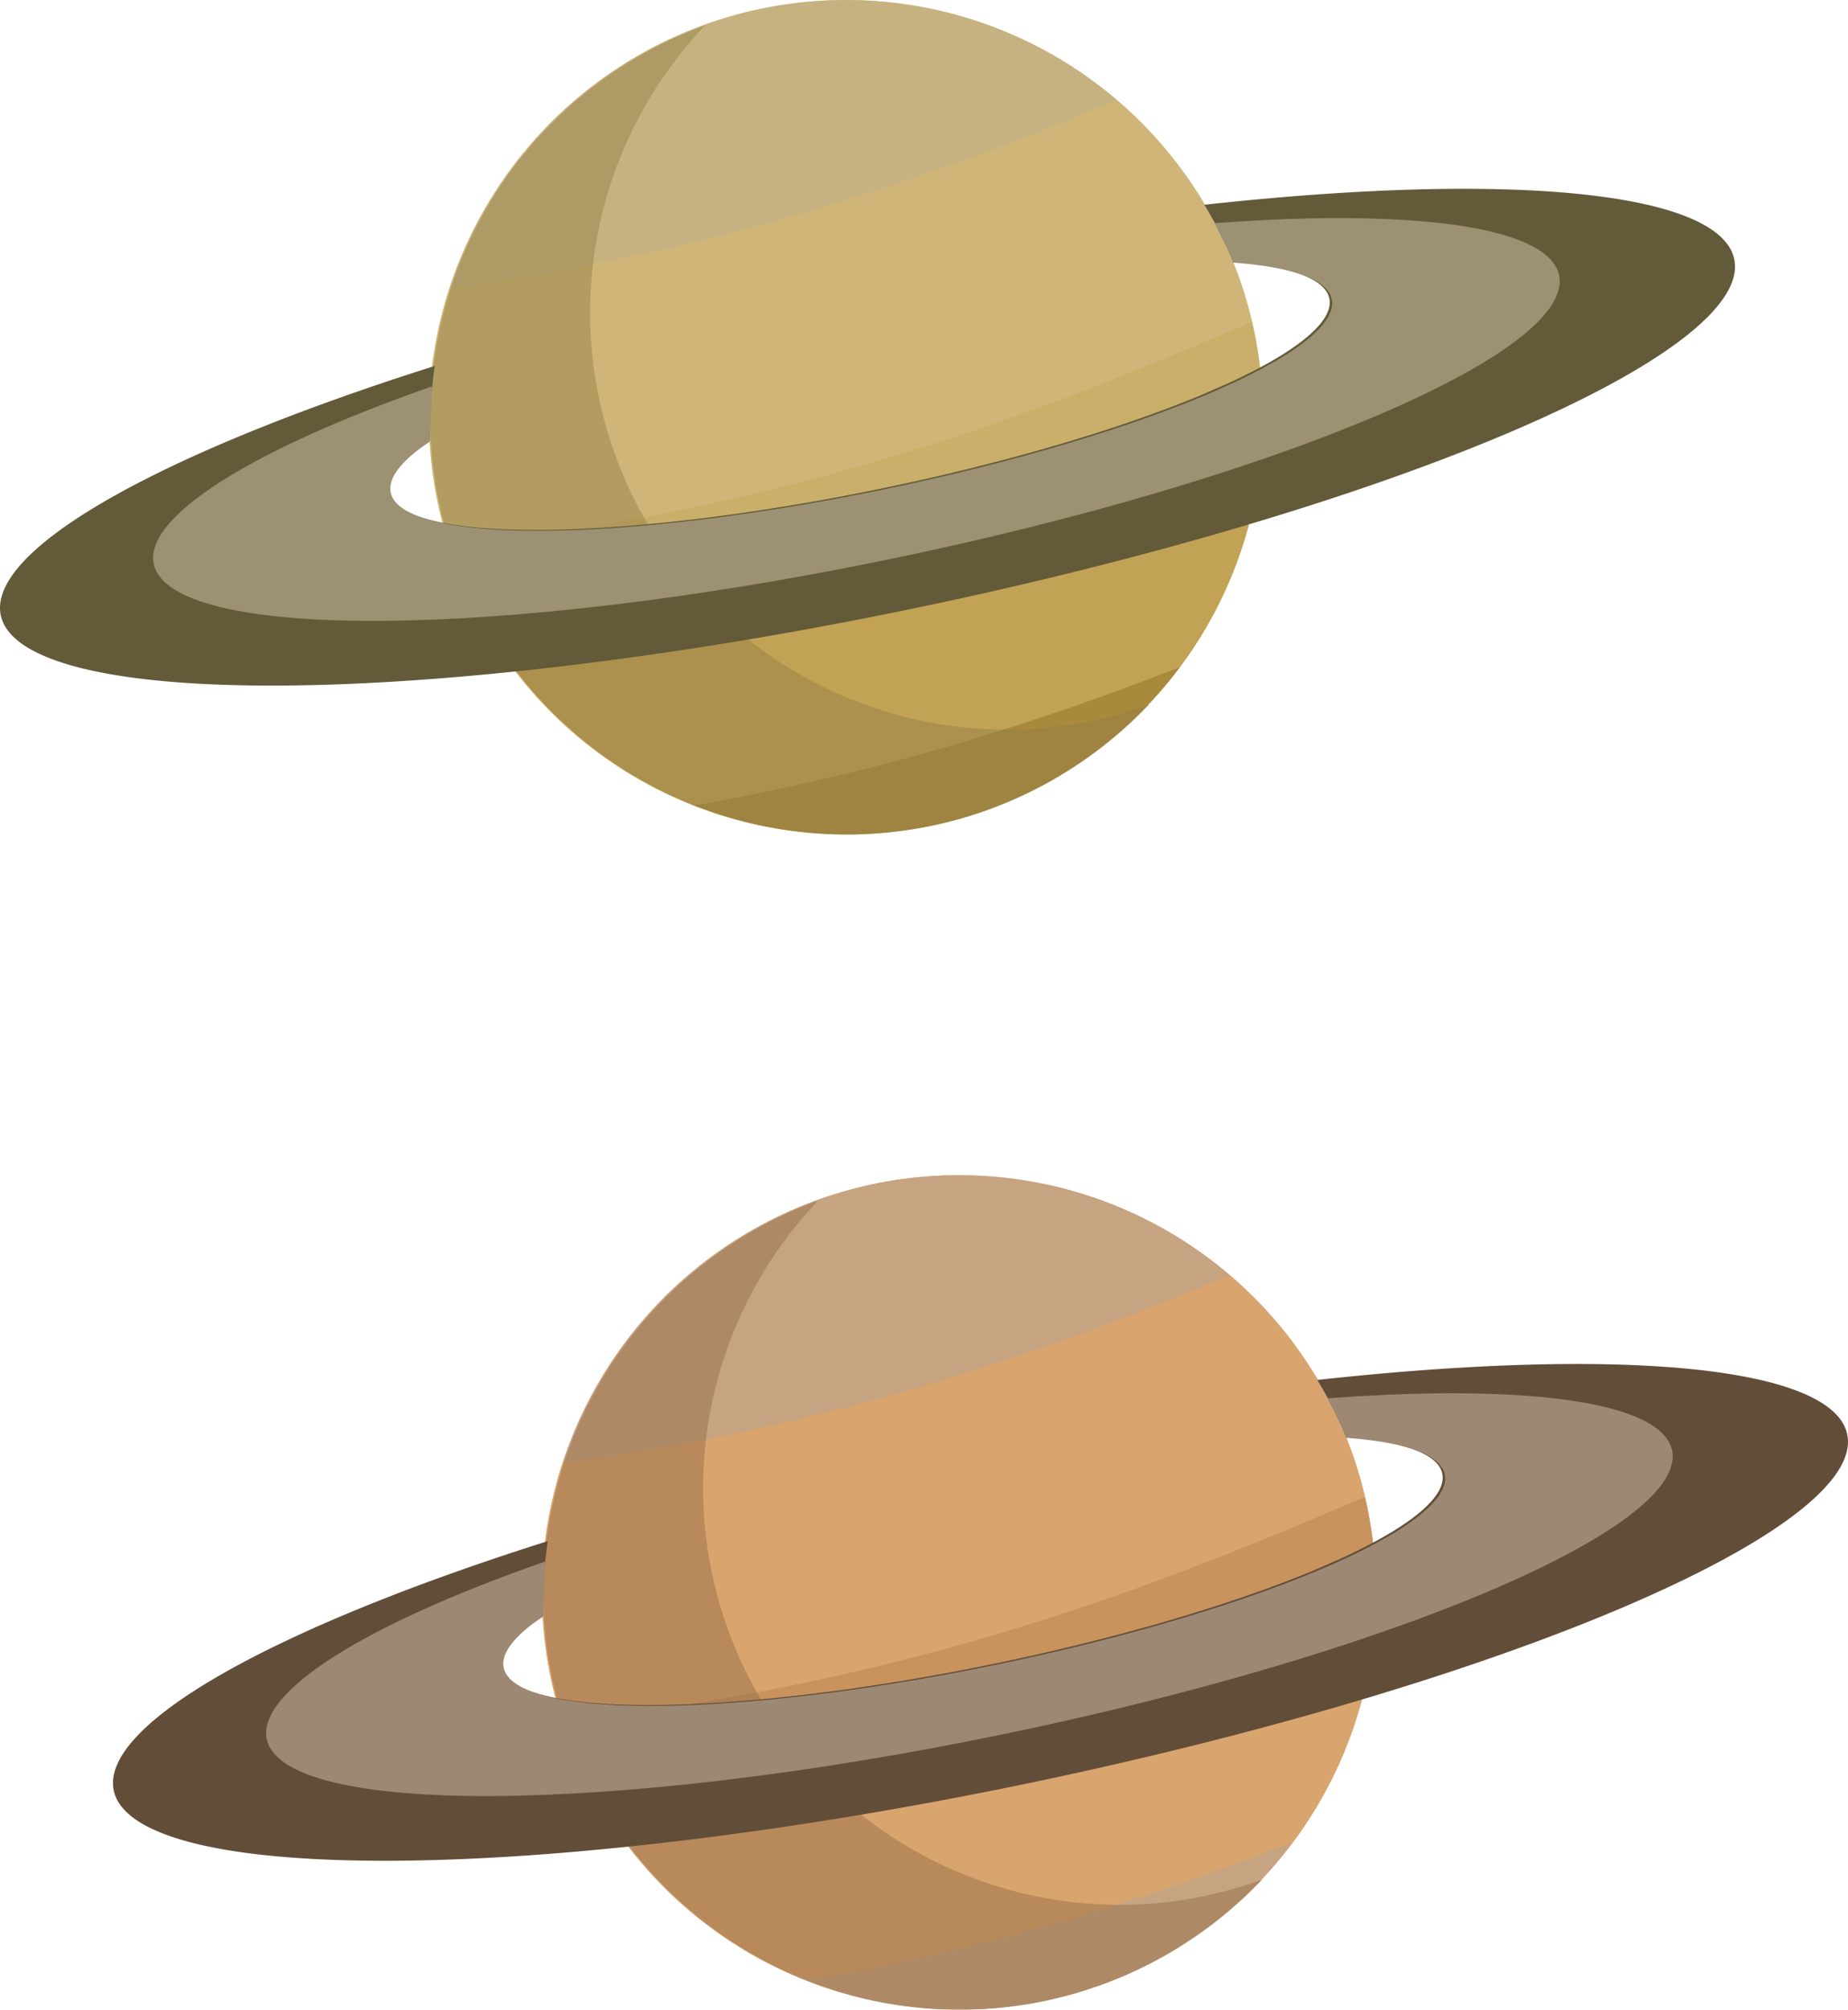<?xml version="1.0" encoding="UTF-8" standalone="no"?>
<!-- Created with Inkscape (http://www.inkscape.org/) -->

<svg
   xmlns:dc="http://purl.org/dc/elements/1.1/"
   xmlns:cc="http://creativecommons.org/ns#"
   xmlns:rdf="http://www.w3.org/1999/02/22-rdf-syntax-ns#"
   xmlns:svg="http://www.w3.org/2000/svg"
   xmlns="http://www.w3.org/2000/svg"
   xmlns:sodipodi="http://sodipodi.sourceforge.net/DTD/sodipodi-0.dtd"
   xmlns:inkscape="http://www.inkscape.org/namespaces/inkscape"
   width="109.87mm"
   height="119.437mm"
   viewBox="0 0 389.301 423.203"
   id="svg9133"
   version="1.1"
   inkscape:version="0.91 r"
   sodipodi:docname="saturn.svg">
  <defs
     id="defs9135" />
  <sodipodi:namedview
     id="base"
     pagecolor="#ffffff"
     bordercolor="#666666"
     borderopacity="1.0"
     inkscape:pageopacity="0.0"
     inkscape:pageshadow="2"
     inkscape:zoom="0.35"
     inkscape:cx="-276.06357"
     inkscape:cy="211.6015"
     inkscape:document-units="px"
     inkscape:current-layer="layer1"
     showgrid="false"
     fit-margin-top="0"
     fit-margin-left="0"
     fit-margin-right="0"
     fit-margin-bottom="0"
     inkscape:window-width="1600"
     inkscape:window-height="836"
     inkscape:window-x="0"
     inkscape:window-y="27"
     inkscape:window-maximized="1" />
  <g
     inkscape:label="Layer 1"
     inkscape:groupmode="layer"
     id="layer1"
     transform="translate(-173.921,-320.761)">
    <circle
       style="opacity:1;fill:#cfb678;fill-opacity:1;stroke:none;stroke-width:4.2;stroke-linecap:round;stroke-miterlimit:4;stroke-dasharray:none;stroke-dashoffset:0;stroke-opacity:0.784;filter:url(#filter4240)"
       id="circle10817"
       cx="352.133"
       cy="408.622"
       r="87.861" />
    <path
       inkscape:connector-curvature="0"
       id="path10821"
       d="m 422.542,461.163 c -4.73,1.846 -9.523,3.665 -14.409,5.441 -5.019,1.825 -10.13,3.608 -15.353,5.341 -5.222,1.733 -10.557,3.415 -16.022,5.039 -5.465,1.623 -11.061,3.188 -16.808,4.683 -5.748,1.496 -11.646,2.923 -17.716,4.273 -6.07,1.35 -12.311,2.624 -18.743,3.81 -1.106,0.204 -2.301,0.367 -3.418,0.566 a 87.861,87.861 0 0 0 55.545,2.998 87.861,87.861 0 0 0 46.924,-32.152 z"
       style="opacity:1;fill:#a98a3c;fill-opacity:1;stroke:none;stroke-width:4.2;stroke-linecap:round;stroke-miterlimit:4;stroke-dasharray:none;stroke-dashoffset:0;stroke-opacity:0.784;filter:url(#filter4240)" />
    <path
       inkscape:connector-curvature="0"
       id="path10823"
       d="m 439.718,414.564 c -8.718,3.722 -17.524,7.404 -26.614,10.958 -4.856,1.899 -9.784,3.766 -14.803,5.591 -5.019,1.825 -10.13,3.608 -15.353,5.341 -5.222,1.733 -10.557,3.415 -16.022,5.039 -5.465,1.623 -11.061,3.188 -16.808,4.683 -5.748,1.496 -11.646,2.923 -17.716,4.273 -6.07,1.35 -12.311,2.624 -18.743,3.81 -6.432,1.187 -13.054,2.286 -19.887,3.291 -4.277,0.629 -8.792,1.151 -13.239,1.703 a 87.861,87.861 0 0 0 39.54,31.063 c 1.117,-0.199 2.313,-0.362 3.418,-0.566 6.432,-1.187 12.673,-2.46 18.743,-3.81 6.07,-1.35 11.969,-2.778 17.716,-4.273 5.748,-1.496 11.343,-3.06 16.808,-4.683 5.465,-1.623 10.8,-3.305 16.022,-5.039 5.222,-1.733 10.333,-3.516 15.353,-5.341 4.886,-1.776 9.678,-3.595 14.409,-5.441 a 87.861,87.861 0 0 0 17.176,-46.599 z"
       style="opacity:1;fill:#c2a254;fill-opacity:1;stroke:none;stroke-width:4.2;stroke-linecap:round;stroke-miterlimit:4;stroke-dasharray:none;stroke-dashoffset:0;stroke-opacity:0.784;filter:url(#filter4240)" />
    <path
       inkscape:connector-curvature="0"
       id="path10825"
       d="m 437.657,388.459 c -0.939,0.405 -1.861,0.818 -2.802,1.221 -9.298,3.985 -18.724,7.911 -28.436,11.708 -4.856,1.899 -9.784,3.766 -14.803,5.591 -5.019,1.825 -10.13,3.608 -15.353,5.341 -5.222,1.733 -10.557,3.415 -16.022,5.039 -5.465,1.623 -11.061,3.188 -16.808,4.683 -5.748,1.496 -11.646,2.923 -17.716,4.273 -6.07,1.35 -12.311,2.624 -18.743,3.81 -6.432,1.187 -13.054,2.286 -19.887,3.291 -5.93,0.872 -12.095,1.638 -18.355,2.361 a 87.861,87.861 0 0 0 11.801,23.477 c 4.447,-0.552 8.962,-1.074 13.239,-1.703 6.834,-1.005 13.455,-2.104 19.887,-3.291 6.432,-1.187 12.673,-2.46 18.743,-3.81 6.07,-1.35 11.969,-2.778 17.716,-4.273 5.748,-1.496 11.343,-3.06 16.808,-4.683 5.465,-1.623 10.799,-3.305 16.022,-5.039 5.222,-1.733 10.333,-3.517 15.353,-5.341 5.019,-1.825 9.947,-3.692 14.803,-5.591 9.09,-3.554 17.896,-7.236 26.614,-10.958 a 87.861,87.861 0 0 0 -2.061,-26.105 z"
       style="opacity:1;fill:#caaf6b;fill-opacity:1;stroke:none;stroke-width:4.2;stroke-linecap:round;stroke-miterlimit:4;stroke-dasharray:none;stroke-dashoffset:0;stroke-opacity:0.784;filter:url(#filter4240)" />
    <path
       inkscape:connector-curvature="0"
       id="path10827"
       d="m 409.109,341.762 c -5.714,2.382 -11.353,4.797 -17.242,7.099 -4.856,1.899 -9.784,3.766 -14.803,5.591 -5.019,1.825 -10.13,3.608 -15.353,5.341 -5.222,1.733 -10.557,3.415 -16.022,5.039 -5.465,1.623 -11.061,3.188 -16.808,4.683 -5.748,1.496 -11.646,2.923 -17.716,4.273 -6.07,1.35 -12.311,2.624 -18.743,3.81 -6.432,1.187 -13.054,2.286 -19.887,3.291 -1.24,0.182 -2.585,0.317 -3.839,0.493 a 87.861,87.861 0 0 0 -1.207,50.715 87.861,87.861 0 0 0 1.242,3.679 c 6.26,-0.723 12.425,-1.489 18.355,-2.361 6.834,-1.005 13.455,-2.104 19.887,-3.291 6.432,-1.186 12.673,-2.46 18.743,-3.81 6.07,-1.35 11.969,-2.778 17.716,-4.273 5.748,-1.496 11.343,-3.06 16.808,-4.683 5.465,-1.623 10.8,-3.305 16.022,-5.039 5.222,-1.733 10.333,-3.516 15.353,-5.341 5.019,-1.825 9.947,-3.692 14.803,-5.591 9.712,-3.797 19.138,-7.723 28.436,-11.708 0.942,-0.404 1.863,-0.817 2.802,-1.221 a 87.861,87.861 0 0 0 -0.823,-3.274 87.861,87.861 0 0 0 -27.724,-43.423 z"
       style="opacity:1;fill:#cfb678;fill-opacity:1;stroke:none;stroke-width:4.2;stroke-linecap:round;stroke-miterlimit:4;stroke-dasharray:none;stroke-dashoffset:0;stroke-opacity:0.784;filter:url(#filter4240)" />
    <path
       inkscape:connector-curvature="0"
       id="path10829"
       d="m 328.704,323.97 a 87.861,87.861 0 0 0 -60.009,57.412 c 1.254,-0.176 2.599,-0.311 3.839,-0.493 6.834,-1.005 13.455,-2.104 19.887,-3.291 6.432,-1.187 12.673,-2.46 18.743,-3.81 6.07,-1.35 11.969,-2.778 17.716,-4.273 5.748,-1.496 11.343,-3.06 16.808,-4.683 5.465,-1.623 10.799,-3.305 16.022,-5.039 5.222,-1.733 10.333,-3.517 15.353,-5.341 5.019,-1.825 9.947,-3.692 14.803,-5.591 5.889,-2.302 11.529,-4.718 17.242,-7.099 a 87.861,87.861 0 0 0 -80.405,-17.792 z"
       style="opacity:1;fill:#c6b281;fill-opacity:1;stroke:none;stroke-width:4.2;stroke-linecap:round;stroke-miterlimit:4;stroke-dasharray:none;stroke-dashoffset:0;stroke-opacity:0.784;filter:url(#filter4240)" />
    <path
       style="opacity:1;fill:#927e47;fill-opacity:0.461;stroke:none;stroke-width:4.2;stroke-linecap:round;stroke-miterlimit:4;stroke-dasharray:none;stroke-dashoffset:0;stroke-opacity:0.784;filter:url(#filter4240)"
       d="m 322.443,326.136 a 87.861,87.861 0 0 0 -57.88,82.506 87.861,87.861 0 0 0 87.862,87.862 87.861,87.861 0 0 0 63.652,-27.451 87.861,87.861 0 0 1 -29.982,5.354 87.861,87.861 0 0 1 -87.861,-87.862 87.861,87.861 0 0 1 24.209,-60.409 z"
       id="path10831"
       inkscape:connector-curvature="0" />
    <path
       inkscape:connector-curvature="0"
       id="path10788"
       d="m 478.503,360.536 a 37.28,186.4 78.411 0 0 -50.882,3.343 87.861,87.861 0 0 1 2.782,4.908 87.861,87.861 0 0 1 3.312,7.183 20.238,101.188 78.411 0 1 2.338,0.165 20.238,101.188 78.411 0 1 5.283,0.709 20.238,101.188 78.411 0 1 4.419,0.978 20.238,101.188 78.411 0 1 3.51,1.24 20.238,101.188 78.411 0 1 2.566,1.489 20.238,101.188 78.411 0 1 1.597,1.722 20.238,101.188 78.411 0 1 0.535,1.351 20.238,101.188 78.411 0 1 -0.089,2.082 20.238,101.188 78.411 0 1 -1.079,2.263 20.238,101.188 78.411 0 1 -2.057,2.423 20.238,101.188 78.411 0 1 -3.015,2.558 20.238,101.188 78.411 0 1 -3.945,2.669 20.238,101.188 78.411 0 1 -4.832,2.752 20.238,101.188 78.411 0 1 -5.674,2.807 20.238,101.188 78.411 0 1 -3.937,1.731 20.238,101.188 78.411 0 1 -2.515,1.103 20.238,101.188 78.411 0 1 -7.177,2.834 20.238,101.188 78.411 0 1 -7.823,2.805 20.238,101.188 78.411 0 1 -8.391,2.748 20.238,101.188 78.411 0 1 -8.879,2.666 20.238,101.188 78.411 0 1 -9.275,2.552 20.238,101.188 78.411 0 1 -9.578,2.417 20.238,101.188 78.411 0 1 -9.788,2.256 20.238,101.188 78.411 0 1 -7.002,1.488 20.238,101.188 78.411 0 1 -9.916,1.931 20.238,101.188 78.411 0 1 -9.857,1.713 20.238,101.188 78.411 0 1 -1.282,0.196 20.238,101.188 78.411 0 1 -8.419,1.283 20.238,101.188 78.411 0 1 -9.447,1.229 20.238,101.188 78.411 0 1 -9.098,0.968 20.238,101.188 78.411 0 1 -8.659,0.696 20.238,101.188 78.411 0 1 -8.134,0.417 20.238,101.188 78.411 0 1 -7.524,0.137 20.238,101.188 78.411 0 1 -6.843,-0.148 20.238,101.188 78.411 0 1 -6.094,-0.43 20.238,101.188 78.411 0 1 -5.283,-0.708 20.238,101.188 78.411 0 1 -4.418,-0.978 20.238,101.188 78.411 0 1 -3.509,-1.24 20.238,101.188 78.411 0 1 -2.565,-1.489 20.238,101.188 78.411 0 1 -1.597,-1.722 20.238,101.188 78.411 0 1 -0.537,-1.352 20.238,101.188 78.411 0 1 0.089,-2.08 20.238,101.188 78.411 0 1 1.079,-2.263 20.238,101.188 78.411 0 1 2.059,-2.423 20.238,101.188 78.411 0 1 3.015,-2.559 20.238,101.188 78.411 0 1 2.31,-1.564 77.712,77.712 0 0 1 0.091,-5.264 l -0.012,0 a 32.974,164.869 73.469 0 1 0.292,-0.118 87.861,87.861 0 0 1 0.085,-2.733 87.861,87.861 0 0 1 0.774,-7.461 37.28,186.4 78.411 0 0 -91.441,52.452 37.28,186.4 78.411 0 0 190.088,-0.926 37.28,186.4 78.411 0 0 175.111,-73.965 37.28,186.4 78.411 0 0 -60.755,-14.84 l -0.01,0 z"
       style="opacity:1;fill:#625a39;fill-opacity:1;stroke:none;stroke-width:4.2;stroke-linecap:round;stroke-miterlimit:4;stroke-dasharray:none;stroke-dashoffset:0;stroke-opacity:1;filter:url(#filter4240)" />
    <path
       style="opacity:1;fill:#9d9173;fill-opacity:1;stroke:none;stroke-width:4.2;stroke-linecap:round;stroke-miterlimit:4;stroke-dasharray:none;stroke-dashoffset:0;stroke-opacity:1;filter:url(#filter4240)"
       d="m 458.569,366.694 c -1.77,-0.017 -3.588,-0.015 -5.454,0.007 -7.21,0.075 -15.008,0.437 -23.217,1.04 -0.227,0.27 3.401,6.475 3.773,8.328 0.188,0.013 0.219,0.01 0.405,0.024 0.855,0.063 1.686,0.135 2.491,0.216 1.9,0.19 3.663,0.426 5.283,0.708 1.62,0.282 3.095,0.609 4.419,0.98 1.324,0.37 2.495,0.784 3.51,1.239 1.015,0.456 1.871,0.953 2.566,1.489 0.695,0.536 1.228,1.111 1.597,1.722 0.261,0.433 0.44,0.884 0.535,1.352 0.136,0.661 0.107,1.355 -0.088,2.08 -0.196,0.725 -0.556,1.481 -1.08,2.263 -0.523,0.783 -1.21,1.592 -2.057,2.424 -0.847,0.832 -1.853,1.685 -3.015,2.558 -1.162,0.873 -2.479,1.763 -3.945,2.669 -1.465,0.905 -3.078,1.823 -4.832,2.751 -1.754,0.928 -3.647,1.865 -5.672,2.807 -2.025,0.943 -4.18,1.89 -6.456,2.837 -2.277,0.946 -4.672,1.891 -7.177,2.833 -2.504,0.942 -5.115,1.879 -7.823,2.807 -2.707,0.927 -5.508,1.844 -8.391,2.748 -2.884,0.904 -5.848,1.793 -8.879,2.664 -3.031,0.871 -6.126,1.724 -9.275,2.554 -3.148,0.83 -6.345,1.636 -9.578,2.417 -3.234,0.78 -6.501,1.533 -9.788,2.256 -2.327,0.512 -4.662,1.008 -7.002,1.488 -3.305,0.678 -6.614,1.322 -9.916,1.931 -3.302,0.608 -6.591,1.18 -9.857,1.713 -3.266,0.533 -6.504,1.026 -9.702,1.477 -3.197,0.452 -6.35,0.863 -9.447,1.23 -3.097,0.367 -6.134,0.689 -9.099,0.967 -2.965,0.278 -5.855,0.511 -8.659,0.698 -2.804,0.186 -5.519,0.325 -8.134,0.417 -2.615,0.092 -5.127,0.137 -7.527,0.135 -2.4,0 -4.684,-0.051 -6.845,-0.147 -2.16,-0.097 -4.194,-0.24 -6.094,-0.43 -1.9,-0.19 -3.664,-0.426 -5.284,-0.708 -1.62,-0.282 -3.094,-0.608 -4.418,-0.978 -1.324,-0.371 -2.495,-0.784 -3.509,-1.24 -1.015,-0.456 -1.872,-0.953 -2.568,-1.489 -0.695,-0.536 -1.228,-1.111 -1.597,-1.722 -0.262,-0.433 -0.441,-0.884 -0.537,-1.352 -0.136,-0.661 -0.106,-1.355 0.089,-2.08 0.195,-0.725 0.555,-1.481 1.079,-2.263 0.524,-0.782 1.211,-1.591 2.059,-2.423 0.847,-0.832 1.853,-1.686 3.015,-2.559 0.651,-0.488 1.39,-0.927 2.096,-1.48 0.317,-10.209 0.313,-9.875 0.378,-11.535 -38.654,13.488 -60.584,27.615 -58.647,37.337 3.355,16.351 72.35,16.015 154.108,-0.751 81.758,-16.766 145.317,-43.613 141.964,-59.965 -1.538,-7.503 -17.249,-11.787 -43.799,-12.037 z"
       id="path10790"
       inkscape:connector-curvature="0"
       sodipodi:nodetypes="ccccsccccccccccccsccccccsccccccccccccccccccccccccccsccc" />
    <g
       style="filter:url(#filter4240)"
       id="g10918"
       transform="translate(1465.935,458.327)">
      <circle
         style="opacity:1;fill:#cfa378;fill-opacity:1;stroke:none;stroke-width:4.2;stroke-linecap:round;stroke-miterlimit:4;stroke-dasharray:none;stroke-dashoffset:0;stroke-opacity:0.784"
         id="circle10900"
         cx="-1090.001"
         cy="197.755"
         r="87.861" />
      <path
         inkscape:connector-curvature="0"
         id="path10902"
         d="m -1019.592,250.296 c -4.73,1.846 -9.523,3.665 -14.409,5.441 -5.019,1.825 -10.13,3.608 -15.353,5.341 -5.222,1.733 -10.557,3.415 -16.022,5.039 -5.465,1.623 -11.061,3.188 -16.808,4.683 -5.748,1.496 -11.646,2.923 -17.716,4.273 -6.07,1.35 -12.311,2.624 -18.743,3.81 -1.106,0.204 -2.301,0.367 -3.418,0.566 a 87.861,87.861 0 0 0 55.545,2.998 87.861,87.861 0 0 0 46.924,-32.152 z"
         style="opacity:1;fill:#c6a481;fill-opacity:1;stroke:none;stroke-width:4.2;stroke-linecap:round;stroke-miterlimit:4;stroke-dasharray:none;stroke-dashoffset:0;stroke-opacity:0.784" />
      <path
         inkscape:connector-curvature="0"
         id="path10904"
         d="m -1002.416,203.697 c -8.718,3.722 -17.524,7.404 -26.614,10.958 -4.856,1.899 -9.784,3.766 -14.803,5.591 -5.019,1.825 -10.13,3.608 -15.353,5.341 -5.222,1.733 -10.557,3.415 -16.022,5.039 -5.465,1.623 -11.061,3.188 -16.808,4.683 -5.748,1.496 -11.646,2.923 -17.716,4.273 -6.07,1.35 -12.311,2.624 -18.743,3.81 -6.432,1.187 -13.054,2.286 -19.887,3.291 -4.277,0.629 -8.792,1.151 -13.239,1.703 a 87.861,87.861 0 0 0 39.54,31.063 c 1.117,-0.199 2.313,-0.362 3.418,-0.566 6.432,-1.187 12.673,-2.46 18.743,-3.81 6.07,-1.35 11.969,-2.778 17.716,-4.273 5.748,-1.496 11.343,-3.06 16.808,-4.683 5.465,-1.623 10.8,-3.305 16.022,-5.039 5.222,-1.733 10.333,-3.516 15.353,-5.341 4.886,-1.776 9.678,-3.595 14.409,-5.441 a 87.861,87.861 0 0 0 17.176,-46.599 z"
         style="opacity:1;fill:#d9a56e;fill-opacity:1;stroke:none;stroke-width:4.2;stroke-linecap:round;stroke-miterlimit:4;stroke-dasharray:none;stroke-dashoffset:0;stroke-opacity:0.784" />
      <path
         inkscape:connector-curvature="0"
         id="path10906"
         d="m -1004.477,177.592 c -0.939,0.405 -1.861,0.818 -2.803,1.221 -9.298,3.985 -18.724,7.911 -28.436,11.708 -4.856,1.899 -9.784,3.766 -14.803,5.591 -5.019,1.825 -10.13,3.608 -15.353,5.341 -5.222,1.733 -10.557,3.415 -16.022,5.039 -5.465,1.623 -11.061,3.188 -16.808,4.683 -5.747,1.496 -11.646,2.923 -17.716,4.273 -6.07,1.35 -12.311,2.624 -18.743,3.81 -6.432,1.187 -13.053,2.286 -19.887,3.291 -5.93,0.872 -12.095,1.638 -18.355,2.361 a 87.861,87.861 0 0 0 11.802,23.477 c 4.447,-0.552 8.962,-1.074 13.239,-1.703 6.833,-1.005 13.455,-2.104 19.887,-3.291 6.432,-1.187 12.673,-2.46 18.743,-3.81 6.07,-1.35 11.969,-2.778 17.716,-4.273 5.748,-1.496 11.343,-3.06 16.808,-4.683 5.465,-1.623 10.8,-3.305 16.022,-5.039 5.222,-1.733 10.333,-3.517 15.353,-5.341 5.019,-1.825 9.947,-3.692 14.803,-5.591 9.09,-3.554 17.895,-7.236 26.614,-10.958 a 87.861,87.861 0 0 0 -2.061,-26.105 z"
         style="opacity:1;fill:#c9935d;fill-opacity:1;stroke:none;stroke-width:4.2;stroke-linecap:round;stroke-miterlimit:4;stroke-dasharray:none;stroke-dashoffset:0;stroke-opacity:0.784" />
      <path
         inkscape:connector-curvature="0"
         id="path10908"
         d="m -1033.024,130.895 c -5.714,2.382 -11.353,4.797 -17.242,7.099 -4.856,1.899 -9.784,3.766 -14.803,5.591 -5.019,1.825 -10.13,3.608 -15.353,5.341 -5.222,1.733 -10.557,3.415 -16.022,5.039 -5.465,1.623 -11.061,3.188 -16.808,4.683 -5.748,1.496 -11.646,2.923 -17.716,4.273 -6.07,1.35 -12.311,2.624 -18.743,3.81 -6.432,1.187 -13.054,2.286 -19.887,3.291 -1.24,0.182 -2.585,0.317 -3.839,0.493 a 87.861,87.861 0 0 0 -1.207,50.715 87.861,87.861 0 0 0 1.242,3.679 c 6.26,-0.723 12.425,-1.489 18.355,-2.361 6.834,-1.005 13.455,-2.104 19.887,-3.291 6.432,-1.186 12.673,-2.46 18.743,-3.81 6.07,-1.35 11.969,-2.778 17.716,-4.273 5.748,-1.496 11.343,-3.06 16.808,-4.683 5.465,-1.623 10.8,-3.305 16.022,-5.039 5.222,-1.733 10.334,-3.516 15.353,-5.341 5.019,-1.825 9.947,-3.692 14.803,-5.591 9.712,-3.797 19.138,-7.723 28.436,-11.708 0.942,-0.404 1.863,-0.817 2.803,-1.221 a 87.861,87.861 0 0 0 -0.823,-3.274 87.861,87.861 0 0 0 -27.724,-43.423 z"
         style="opacity:1;fill:#d9a46e;fill-opacity:1;stroke:none;stroke-width:4.2;stroke-linecap:round;stroke-miterlimit:4;stroke-dasharray:none;stroke-dashoffset:0;stroke-opacity:0.784" />
      <path
         inkscape:connector-curvature="0"
         id="path10910"
         d="m -1113.429,113.103 a 87.861,87.861 0 0 0 -60.009,57.412 c 1.254,-0.176 2.599,-0.311 3.839,-0.493 6.833,-1.005 13.455,-2.104 19.887,-3.291 6.432,-1.187 12.673,-2.46 18.743,-3.81 6.07,-1.35 11.969,-2.778 17.716,-4.273 5.748,-1.496 11.343,-3.06 16.808,-4.683 5.465,-1.623 10.8,-3.305 16.022,-5.039 5.222,-1.733 10.333,-3.517 15.353,-5.341 5.019,-1.825 9.947,-3.692 14.803,-5.591 5.889,-2.302 11.528,-4.718 17.242,-7.099 a 87.861,87.861 0 0 0 -80.405,-17.792 z"
         style="opacity:1;fill:#c6a381;fill-opacity:1;stroke:none;stroke-width:4.2;stroke-linecap:round;stroke-miterlimit:4;stroke-dasharray:none;stroke-dashoffset:0;stroke-opacity:0.784" />
      <path
         style="opacity:1;fill:#926c47;fill-opacity:0.461;stroke:none;stroke-width:4.2;stroke-linecap:round;stroke-miterlimit:4;stroke-dasharray:none;stroke-dashoffset:0;stroke-opacity:0.784"
         d="m -1119.69,115.269 a 87.861,87.861 0 0 0 -57.88,82.506 87.861,87.861 0 0 0 87.862,87.862 87.861,87.861 0 0 0 63.652,-27.451 87.861,87.861 0 0 1 -29.982,5.354 87.861,87.861 0 0 1 -87.861,-87.862 87.861,87.861 0 0 1 24.209,-60.409 z"
         id="path10912"
         inkscape:connector-curvature="0" />
      <path
         inkscape:connector-curvature="0"
         id="path10914"
         d="m -963.631,149.669 a 37.28,186.4 78.411 0 0 -50.882,3.343 87.861,87.861 0 0 1 2.782,4.908 87.861,87.861 0 0 1 3.312,7.183 20.238,101.188 78.411 0 1 2.338,0.165 20.238,101.188 78.411 0 1 5.282,0.709 20.238,101.188 78.411 0 1 4.419,0.978 20.238,101.188 78.411 0 1 3.51,1.24 20.238,101.188 78.411 0 1 2.566,1.489 20.238,101.188 78.411 0 1 1.597,1.722 20.238,101.188 78.411 0 1 0.535,1.351 20.238,101.188 78.411 0 1 -0.089,2.082 20.238,101.188 78.411 0 1 -1.079,2.263 20.238,101.188 78.411 0 1 -2.057,2.423 20.238,101.188 78.411 0 1 -3.015,2.558 20.238,101.188 78.411 0 1 -3.945,2.669 20.238,101.188 78.411 0 1 -4.832,2.752 20.238,101.188 78.411 0 1 -5.674,2.807 20.238,101.188 78.411 0 1 -3.938,1.731 20.238,101.188 78.411 0 1 -2.515,1.103 20.238,101.188 78.411 0 1 -7.177,2.834 20.238,101.188 78.411 0 1 -7.823,2.805 20.238,101.188 78.411 0 1 -8.391,2.748 20.238,101.188 78.411 0 1 -8.879,2.666 20.238,101.188 78.411 0 1 -9.275,2.552 20.238,101.188 78.411 0 1 -9.578,2.417 20.238,101.188 78.411 0 1 -9.788,2.256 20.238,101.188 78.411 0 1 -7.002,1.488 20.238,101.188 78.411 0 1 -9.916,1.931 20.238,101.188 78.411 0 1 -9.857,1.713 20.238,101.188 78.411 0 1 -1.282,0.196 20.238,101.188 78.411 0 1 -8.419,1.283 20.238,101.188 78.411 0 1 -9.447,1.229 20.238,101.188 78.411 0 1 -9.098,0.968 20.238,101.188 78.411 0 1 -8.659,0.696 20.238,101.188 78.411 0 1 -8.134,0.417 20.238,101.188 78.411 0 1 -7.524,0.137 20.238,101.188 78.411 0 1 -6.843,-0.148 20.238,101.188 78.411 0 1 -6.094,-0.43 20.238,101.188 78.411 0 1 -5.282,-0.708 20.238,101.188 78.411 0 1 -4.418,-0.978 20.238,101.188 78.411 0 1 -3.509,-1.24 20.238,101.188 78.411 0 1 -2.565,-1.489 20.238,101.188 78.411 0 1 -1.597,-1.722 20.238,101.188 78.411 0 1 -0.537,-1.352 20.238,101.188 78.411 0 1 0.089,-2.08 20.238,101.188 78.411 0 1 1.079,-2.263 20.238,101.188 78.411 0 1 2.059,-2.423 20.238,101.188 78.411 0 1 3.015,-2.559 20.238,101.188 78.411 0 1 2.311,-1.564 77.712,77.712 0 0 1 0.091,-5.264 l -0.012,0 a 32.974,164.869 73.469 0 1 0.292,-0.118 87.861,87.861 0 0 1 0.085,-2.733 87.861,87.861 0 0 1 0.774,-7.461 37.28,186.4 78.411 0 0 -91.441,52.452 37.28,186.4 78.411 0 0 190.088,-0.926 37.28,186.4 78.411 0 0 175.111,-73.965 37.28,186.4 78.411 0 0 -60.755,-14.84 l -0.01,0 z"
         style="opacity:1;fill:#624d39;fill-opacity:1;stroke:none;stroke-width:4.2;stroke-linecap:round;stroke-miterlimit:4;stroke-dasharray:none;stroke-dashoffset:0;stroke-opacity:1" />
      <path
         style="opacity:1;fill:#9d8873;fill-opacity:1;stroke:none;stroke-width:4.2;stroke-linecap:round;stroke-miterlimit:4;stroke-dasharray:none;stroke-dashoffset:0;stroke-opacity:1"
         d="m -983.564,155.827 c -1.77,-0.017 -3.588,-0.015 -5.454,0.007 -7.21,0.075 -15.008,0.437 -23.217,1.04 -0.227,0.27 3.401,6.475 3.773,8.328 0.188,0.013 0.219,0.01 0.405,0.024 0.855,0.063 1.686,0.135 2.491,0.216 1.9,0.19 3.663,0.426 5.282,0.708 1.62,0.282 3.095,0.609 4.419,0.98 1.324,0.37 2.495,0.784 3.51,1.239 1.015,0.456 1.871,0.953 2.566,1.489 0.695,0.536 1.228,1.111 1.597,1.722 0.261,0.433 0.44,0.884 0.535,1.352 0.136,0.661 0.107,1.355 -0.088,2.08 -0.196,0.725 -0.556,1.481 -1.08,2.263 -0.523,0.783 -1.21,1.592 -2.057,2.424 -0.847,0.832 -1.853,1.685 -3.015,2.558 -1.162,0.873 -2.479,1.763 -3.945,2.669 -1.465,0.905 -3.078,1.823 -4.832,2.751 -1.754,0.928 -3.647,1.865 -5.672,2.807 -2.025,0.943 -4.18,1.89 -6.456,2.837 -2.277,0.946 -4.672,1.891 -7.177,2.833 -2.504,0.942 -5.115,1.879 -7.823,2.807 -2.707,0.927 -5.508,1.844 -8.391,2.748 -2.884,0.904 -5.848,1.793 -8.879,2.664 -3.031,0.871 -6.127,1.724 -9.275,2.554 -3.148,0.83 -6.345,1.636 -9.578,2.417 -3.234,0.78 -6.501,1.533 -9.788,2.256 -2.327,0.512 -4.662,1.008 -7.002,1.488 -3.305,0.678 -6.614,1.322 -9.916,1.931 -3.302,0.608 -6.591,1.18 -9.857,1.713 -3.266,0.533 -6.504,1.026 -9.702,1.477 -3.197,0.452 -6.35,0.863 -9.447,1.23 -3.097,0.367 -6.134,0.689 -9.099,0.967 -2.965,0.278 -5.855,0.511 -8.659,0.698 -2.804,0.186 -5.519,0.325 -8.134,0.417 -2.615,0.092 -5.127,0.137 -7.527,0.135 -2.4,0 -4.684,-0.051 -6.845,-0.147 -2.16,-0.097 -4.194,-0.24 -6.094,-0.43 -1.9,-0.19 -3.664,-0.426 -5.284,-0.708 -1.62,-0.282 -3.094,-0.608 -4.418,-0.978 -1.324,-0.371 -2.495,-0.784 -3.509,-1.24 -1.015,-0.456 -1.872,-0.953 -2.568,-1.489 -0.695,-0.536 -1.228,-1.111 -1.597,-1.722 -0.262,-0.433 -0.441,-0.884 -0.537,-1.352 -0.136,-0.661 -0.106,-1.355 0.089,-2.08 0.195,-0.725 0.555,-1.481 1.079,-2.263 0.524,-0.782 1.211,-1.591 2.059,-2.423 0.847,-0.832 1.853,-1.686 3.015,-2.559 0.651,-0.488 1.39,-0.927 2.096,-1.48 0.317,-10.209 0.312,-9.875 0.378,-11.535 -38.654,13.488 -60.584,27.615 -58.647,37.337 3.354,16.351 72.35,16.015 154.108,-0.751 81.758,-16.766 145.317,-43.613 141.965,-59.965 -1.538,-7.503 -17.249,-11.787 -43.799,-12.037 z"
         id="path10916"
         inkscape:connector-curvature="0"
         sodipodi:nodetypes="ccccsccccccccccccsccccccsccccccccccccccccccccccccccsccc" />
    </g>
  </g>
</svg>
